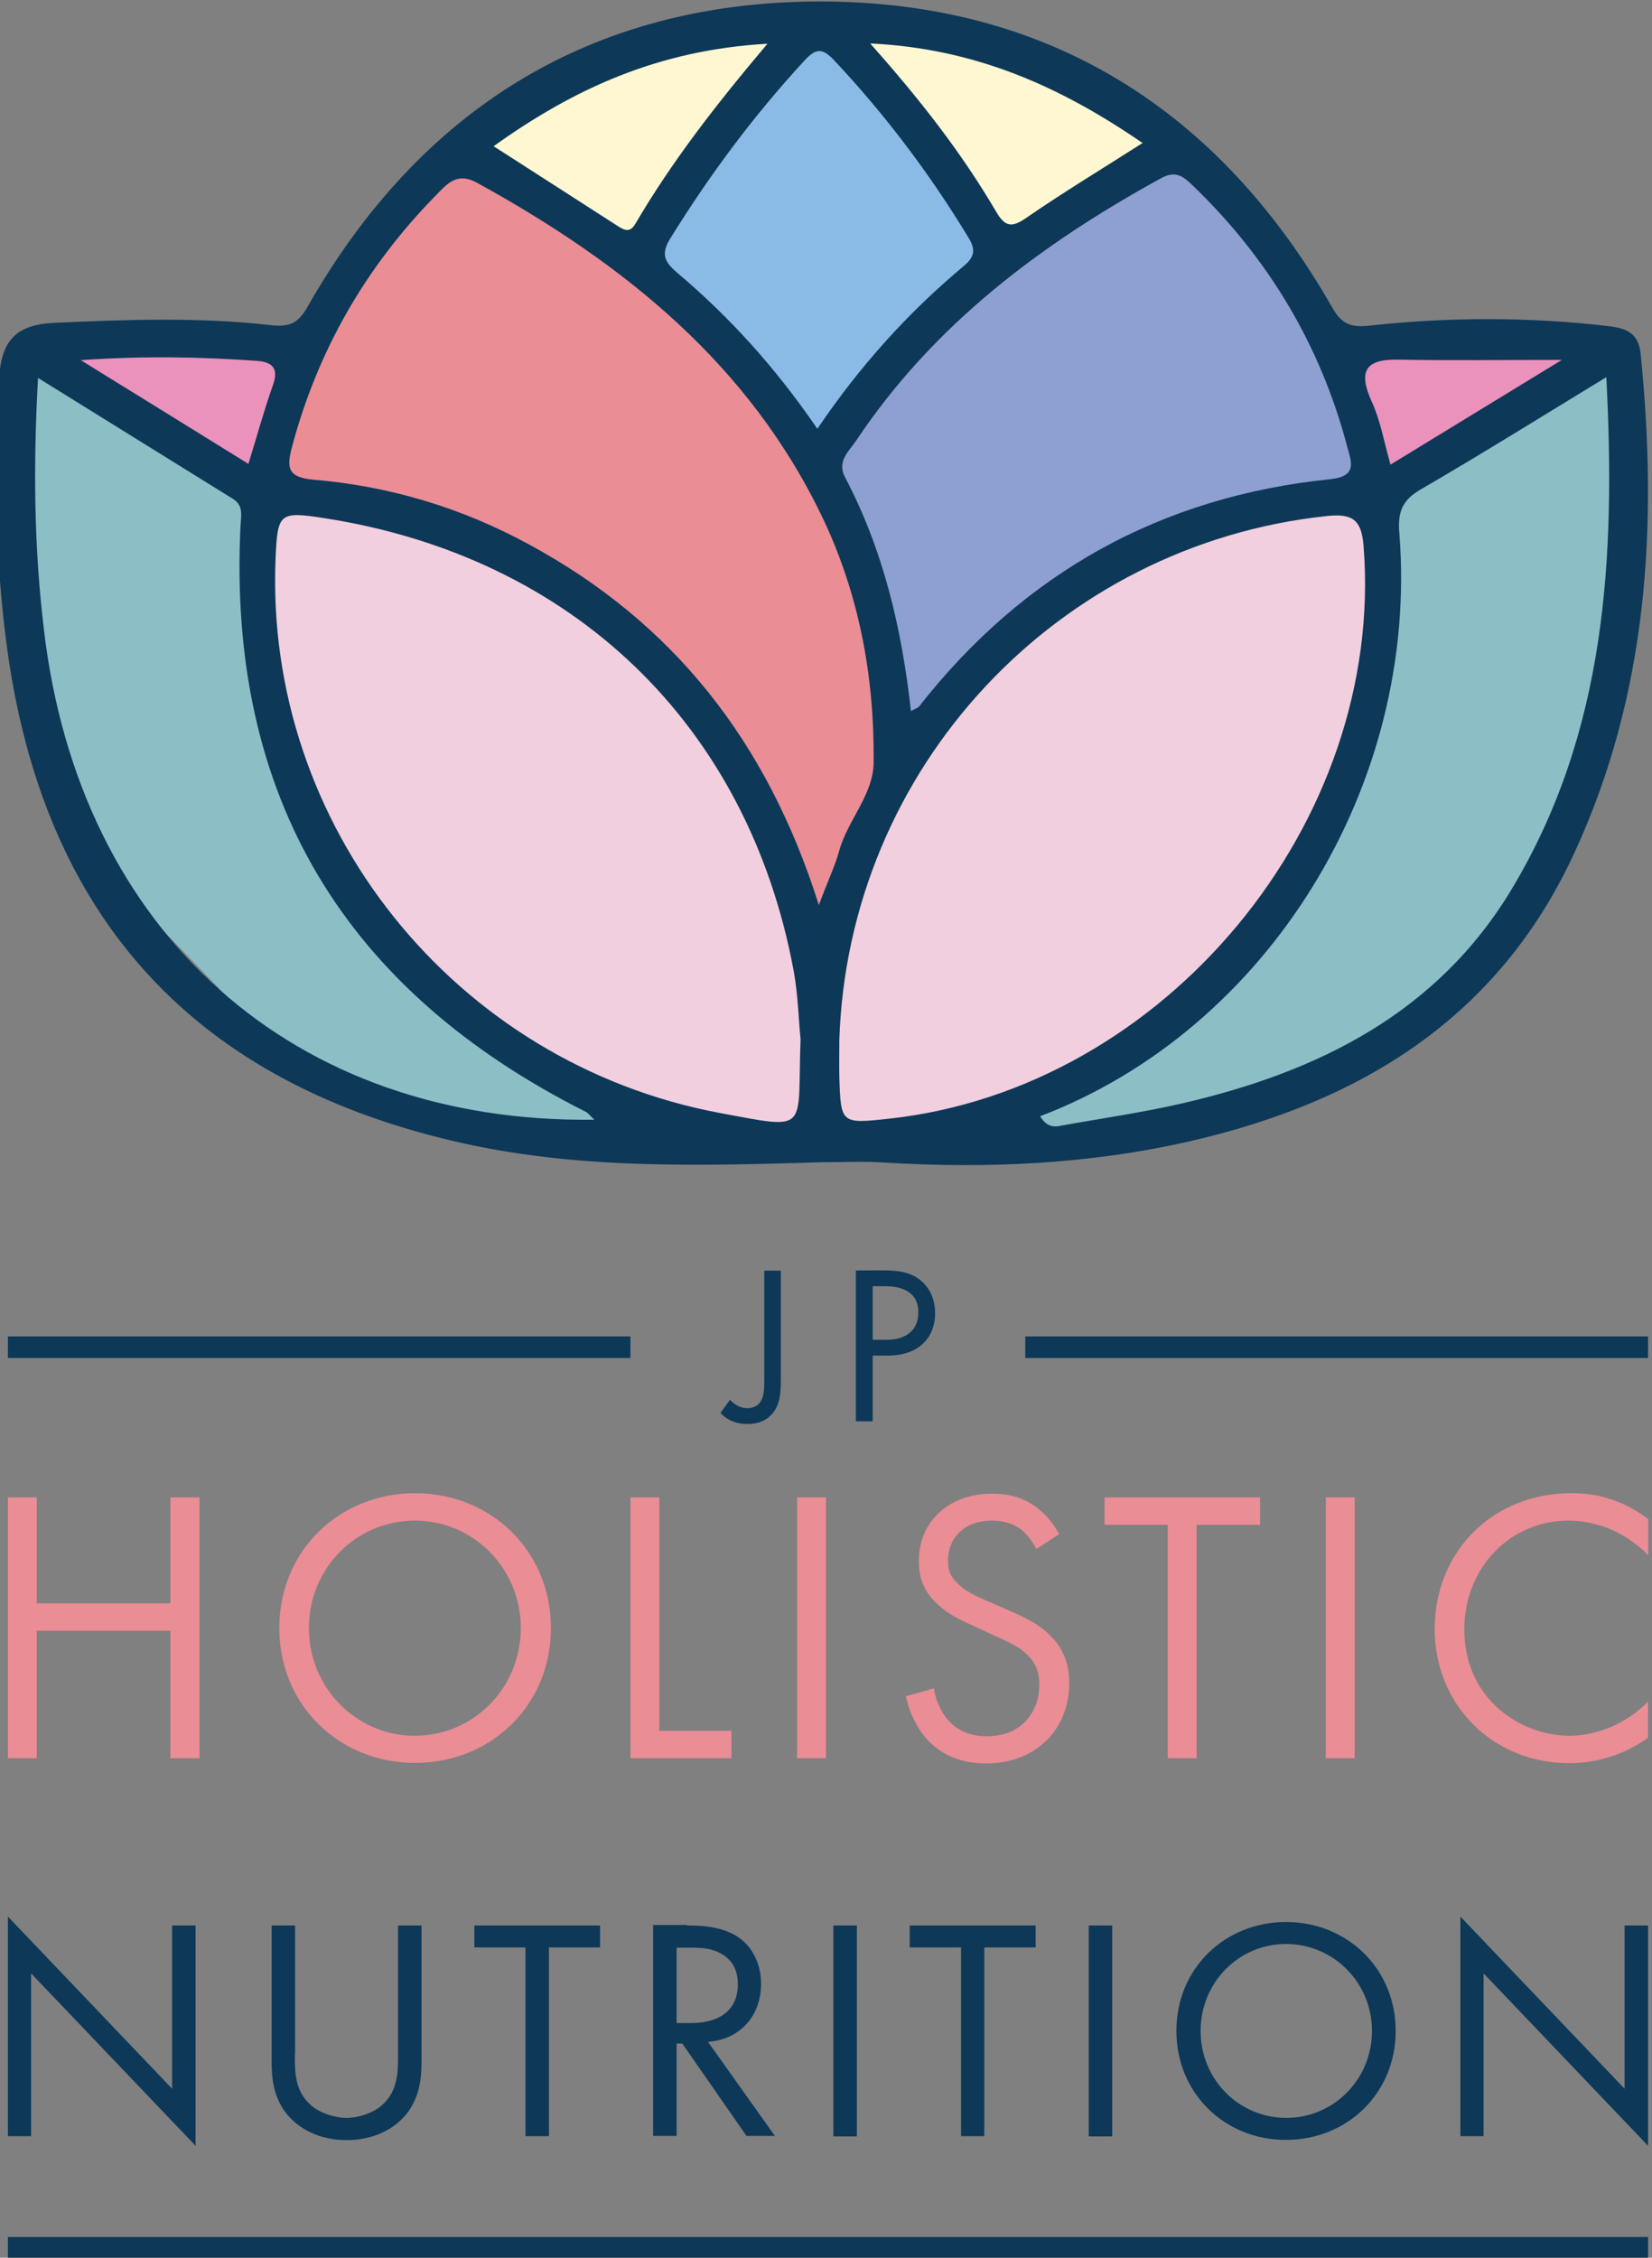 <?xml version="1.0" encoding="utf-8"?>
<!-- Generator: Adobe Illustrator 25.0.1, SVG Export Plug-In . SVG Version: 6.00 Build 0)  -->
<svg version="1.1" id="Layer_1" xmlns="http://www.w3.org/2000/svg" xmlns:xlink="http://www.w3.org/1999/xlink" x="0px" y="0px"
	 viewBox="0 0 669 914" style="enable-background:new 0 0 669 914;" xml:space="preserve">
<rect x="0" y="0" width="669" height="914" fill="#808080" stroke="none"/>
<style type="text/css">
	.st0{fill:#FFF7D2;}
	.st1{clip-path:url(#SVGID_2_);fill:#8DA0D1;}
	.st2{fill:#89BBE6;}
	.st3{fill:#EA8D95;}
	.st4{fill:#EA92BC;}
	.st5{fill:#F2CFDE;}
	.st6{fill:#8CBEC6;}
	.st7{clip-path:url(#SVGID_4_);fill:#0D3858;}
	.st8{clip-path:url(#SVGID_6_);fill:#EA8D95;}
	.st9{clip-path:url(#SVGID_8_);fill:#EA8D95;}
	.st10{clip-path:url(#SVGID_10_);fill:#EA8D95;}
	.st11{fill:#0D3858;}
	.st12{clip-path:url(#SVGID_12_);fill:#0D3858;}
	.st13{clip-path:url(#SVGID_14_);fill:#0D3858;}
	.st14{clip-path:url(#SVGID_16_);fill:#0D3858;}
	.st15{clip-path:url(#SVGID_18_);fill:none;stroke:#0D3858;stroke-width:8.736;stroke-miterlimit:10;}
	.st16{clip-path:url(#SVGID_18_);fill:#0D3858;}
</style>
<polygon class="st0" points="192.1,55.4 253.1,23.5 307.3,9.7 319.6,12.6 387.1,12.6 466.4,50.4 421.2,179.3 255.3,201.9 
	188.9,100.2 "/>
<g>
	<defs>
		<rect id="SVGID_1_" x="-1.6" y="0.6" width="669" height="913.7"/>
	</defs>
	<clipPath id="SVGID_2_">
		<use xlink:href="#SVGID_1_"  style="overflow:visible;"/>
	</clipPath>
	<path class="st1" d="M328.6,187.8l78.9-86.6L472.2,62l29.8,24l40.8,53l24.1,59.6c0,0-88.3,93.7-90.4,96.6
		c-2.1,2.9-119,46.7-119,46.7s-50.1-72.1-50.1-80.1C307.3,253.7,328.6,187.8,328.6,187.8"/>
</g>
<polygon class="st2" points="258.6,97.1 328.6,12.6 352.4,17.6 366.8,48.9 393.9,76.5 407.5,101.2 368.4,139.7 328.6,187.8 
	253.1,133.2 "/>
<polygon class="st3" points="113.1,197.1 117.1,140.4 178.8,62 223,85.2 290.9,134.6 334.5,188.1 363.6,264.6 363.6,304.4 
	328.6,388.1 210.9,354 "/>
<polygon class="st4" points="542.8,139 555.5,197.1 601.4,173.6 651.7,144.7 629.4,136.1 576,136.1 "/>
<polygon class="st5" points="113.1,197.1 192.1,219.3 243,248.7 296.2,300.2 324.2,366.4 328.6,388.1 346.9,356.9 371.9,303.2 
	425.7,242.8 478.8,219.3 531.6,200.7 561.5,208.5 561.5,250.8 536.9,337.2 478.8,408.1 404.1,456.2 328.6,463.6 258.6,449.8 
	199.8,420.8 149.7,370.7 113.1,303.2 101.8,237 "/>
<polygon class="st6" points="9.5,276.2 41.2,351 117.1,429.5 240.7,467.2 264.5,456.2 162,390.3 109.9,287.9 101.8,198.5 9.5,144.7 
	"/>
<polygon class="st6" points="659.1,144.7 566.9,198.5 558.7,287.9 506.6,390.3 404.1,456.2 427.9,467.3 551.5,429.5 627.4,351 
	659.1,276.2 "/>
<polygon class="st4" points="27,139.7 98.1,139.7 117.1,140.4 113.1,166.8 101.8,198.5 72.1,181.2 32.7,158.2 17.5,144.7 "/>
<g>
	<defs>
		<rect id="SVGID_3_" x="-1.6" y="0.6" width="669" height="913.7"/>
	</defs>
	<clipPath id="SVGID_4_">
		<use xlink:href="#SVGID_3_"  style="overflow:visible;"/>
	</clipPath>
	<path class="st7" d="M100.6,187.8c3.6-11.7,6.4-21.9,9.9-31.8c2.4-6.6,0.1-9.4-6.3-9.9c-22.7-1.6-45.4-2.1-71.5-0.3
		C57,160.8,78.2,173.9,100.6,187.8 M563.1,188.1c22.6-13.8,44.4-27.1,69.4-42.4c-25,0-45.5,0.3-66.1-0.1c-13.7-0.3-16.4,4.8-10.9,17
		C559,170.2,560.4,178.6,563.1,188.1 M352.4,17.6c20.3,22.8,37.1,44.4,51,68.1c3.8,6.5,6.6,6.4,12.5,2.3
		c14.8-10.2,30.2-19.5,46.8-30.1C429.8,35.3,395.3,19.6,352.4,17.6 M310.8,17.7c-44.1,2.5-78.4,18.2-110.9,41.5
		c17.4,11.2,33.7,21.6,50.1,32.2c2.8,1.8,5.1,3,7.3-0.8C271.9,65.7,289.5,42.9,310.8,17.7 M331,173.6c17.4-25.7,36.9-47.2,59.4-66
		c4.4-3.7,4.7-6.7,1.8-11.4c-15.7-25.9-33.8-49.9-54.6-72c-4.7-4.9-7.3-4.6-11.8,0.3c-20.6,22.3-38.5,46.4-54.4,72.1
		c-3.9,6.3-2.2,9.5,2.7,13.7C295.3,128.2,313.9,148.6,331,173.6 M240.7,453.3c-2-1.9-2.6-2.7-3.3-3.1
		c-97.7-49.1-145.4-127.5-140-237.4c0.2-4,1.3-8.1-3-10.8c-25.8-16-51.6-32-79-49c-2,36-1.6,69,2.4,102
		C32.1,377.2,118.6,454.9,240.7,453.3 M650.5,152.7c-27.1,16.5-50.8,31.3-75.1,45.4c-7.6,4.4-9.5,9.2-8.7,18
		c8,101.8-53.3,200.7-145.5,235.8c1.7,2.8,4,4.6,7.4,4c16.7-3,33.5-5.4,50.1-9.2c55.1-12.7,103.5-36.6,133.7-87.1
		C650.1,296.6,654.4,227.1,650.5,152.7 M368.9,287.9c1.7-1,2.8-1.3,3.3-1.9c42.5-54.2,98.1-85,166.5-92c11.2-1.2,8.5-7,6.9-13.1
		c-10.9-41.3-32.1-76.6-62.9-106.1c-4-3.8-6.9-5.8-12.8-2.5c-48.6,26.7-92,59.3-123.2,106.1c-2.9,4.3-7.9,8.3-4.5,14.8
		C357.7,222.6,365.2,254.5,368.9,287.9 M331.6,366.4c3.7-9.9,6.5-15.7,8.2-21.8c3.4-12.6,13.9-22.7,14-36.1
		c0.3-34.1-5.7-67.1-20.3-98.1C303.7,147.5,252.5,106.6,193.2,74c-8.2-4.5-12.2,0.5-16.6,5c-28.4,28.9-48,62.9-58.4,102.1
		c-2.1,8.1-1.9,12.2,8.8,13.1c30.8,2.6,60.1,11.4,87.4,26.3C272.3,251.9,310.6,299.8,331.6,366.4 M339.9,421c0,5-0.1,10,0,15.1
		c0.6,18.8,0.7,18.9,20,16.8c111.9-12.1,201.1-120,192.3-231.8c-0.8-10.7-4.5-13.3-14.8-12.2C427.9,220.5,343.5,311,339.9,421
		 M324.2,420.7c-0.8-7.7-1-17.9-2.8-27.7c-18.5-99.6-89.5-167.8-190.5-183.3c-17.7-2.7-18.5-2-19.3,16.2
		c-4.6,108,72.2,204.5,180,224.7C328.4,457.4,322.8,458.2,324.2,420.7 M333.4,470.5c-48.3,1.4-96.4,3-144.2-7.3
		C79.2,439.3,17.2,372,2.6,260.4c-4.6-35.5-5.2-71-3-106.8c0.9-15.4,6.4-22.1,22.3-22.9c29.2-1.3,58.3-2.4,87.4,0.9
		c7.7,0.9,11.4-0.5,15.3-7.5C170.2,44,239.6,0.9,331.4,0.6C424,0.4,493.6,44.1,539.5,124.5c4.1,7.2,8,8.1,15.4,7.3
		c32.1-3.5,64.2-3.5,96.3,0.2c7.3,0.9,12.3,2.7,13.2,11.2c7,69.5,3,137.6-26.9,202.2c-30.8,66.8-86.6,100.8-155.6,116.6
		c-41,9.4-82.6,11.2-124.5,8.6C349.5,470.1,341.4,470.5,333.4,470.5"/>
</g>
<polygon class="st3" points="69,606.2 69,649.1 14.9,649.1 14.9,606.2 3.2,606.2 3.2,711.8 14.9,711.8 14.9,660.2 69,660.2 
	69,711.8 80.8,711.8 80.8,606.2 "/>
<g>
	<defs>
		<rect id="SVGID_5_" x="-1.6" y="0.6" width="669" height="913.7"/>
	</defs>
	<clipPath id="SVGID_6_">
		<use xlink:href="#SVGID_5_"  style="overflow:visible;"/>
	</clipPath>
	<path class="st8" d="M125.1,659.1c0,24.2,19.2,43.6,42.9,43.6s42.9-19.3,42.9-43.6c0-24.2-19.2-43.5-42.9-43.5
		S125.1,634.8,125.1,659.1 M113.1,659.1c0-31.5,24.5-54.6,55-54.6s55,23.1,55,54.6c0,31.4-24.4,54.6-55,54.6
		S113.1,690.4,113.1,659.1"/>
</g>
<polygon class="st3" points="267,606.2 267,700.7 296.2,700.7 296.2,711.8 255.3,711.8 255.3,606.2 "/>
<rect x="322.8" y="606.2" class="st3" width="11.7" height="105.6"/>
<g>
	<defs>
		<rect id="SVGID_7_" x="-1.6" y="0.6" width="669" height="913.7"/>
	</defs>
	<clipPath id="SVGID_8_">
		<use xlink:href="#SVGID_7_"  style="overflow:visible;"/>
	</clipPath>
	<path class="st9" d="M419.7,627.1c-1.4-2.8-3.8-6-6.2-7.9c-2.1-1.6-5.9-3.6-11.9-3.6c-10.5,0-17.7,6.5-17.7,16.3
		c0,4.1,1.1,6.5,4,9.2c3.2,3.2,7.1,4.9,11.1,6.7l10.1,4.4c6.2,2.7,11.9,5.5,16.3,10c5.4,5.4,7.6,11.6,7.6,19.2
		c0,19.5-14.4,32.5-33.4,32.5c-7,0-15.7-1.4-23-8.5c-5.2-5.1-8.4-12.4-9.8-18.7l11.4-3.2c0.8,5.6,3.3,10.3,6.3,13.5
		c4.6,4.6,9.8,5.9,15.2,5.9c14.4,0,21.2-10.3,21.2-20.9c0-4.8-1.4-8.9-5.2-12.4c-3-2.9-7.1-4.8-12.7-7.3l-9.5-4.4
		c-4.1-1.9-9.3-4.1-14.1-8.7c-4.6-4.4-7.3-9.3-7.3-17.3c0-16.3,12.5-27.2,29.6-27.2c6.5,0,11.7,1.3,16.9,4.7
		c4.3,2.9,7.9,7.1,10.3,11.7L419.7,627.1z"/>
</g>
<polygon class="st3" points="484.6,617.3 484.6,711.8 472.9,711.8 472.9,617.3 447.3,617.3 447.3,606.2 510.3,606.2 510.3,617.3 "/>
<rect x="536.9" y="606.2" class="st3" width="11.7" height="105.6"/>
<g>
	<defs>
		<rect id="SVGID_9_" x="-1.6" y="0.6" width="669" height="913.7"/>
	</defs>
	<clipPath id="SVGID_10_">
		<use xlink:href="#SVGID_9_"  style="overflow:visible;"/>
	</clipPath>
	<path class="st10" d="M667.4,629.5c-3.3-3.3-8.4-7.3-13.8-9.8c-5.5-2.5-12-4.1-18.2-4.1c-24.4,0-42.4,19.6-42.4,44
		c0,28.7,23.3,43.1,42.6,43.1c7.1,0,14.1-2.1,19.6-4.9c6-3,10.3-7,12.2-8.9v14.6c-11.7,8.4-23.9,10.3-31.8,10.3
		c-31.3,0-54.6-23.8-54.6-54.3c0-31.5,23.6-55,55.3-55c6.3,0,18.5,0.8,31.2,10.5V629.5z"/>
</g>
<polygon class="st11" points="3.2,864.8 12.6,864.8 12.6,798.9 79.2,868.7 79.2,779.5 69.7,779.5 69.7,845.6 3.2,775.9 "/>
<g>
	<defs>
		<rect id="SVGID_11_" x="-1.6" y="0.6" width="669" height="913.7"/>
	</defs>
	<clipPath id="SVGID_12_">
		<use xlink:href="#SVGID_11_"  style="overflow:visible;"/>
	</clipPath>
	<path class="st12" d="M119.4,831.8c0,7.2,0,15,6.8,20.7c3.4,2.9,9.3,4.9,14.1,4.9c4.7,0,10.6-1.9,14.1-4.9
		c6.8-5.8,6.8-13.6,6.8-20.7v-52.3h9.5v54.9c0,7.2-0.8,14.1-5.4,20.5c-5.1,7-14.1,11.5-24.9,11.5c-10.9,0-19.8-4.5-25-11.5
		c-4.6-6.4-5.4-13.3-5.4-20.5v-54.9h9.5V831.8z"/>
</g>
<polygon class="st11" points="222.3,788.4 222.3,864.8 212.8,864.8 212.8,788.4 192.1,788.4 192.1,779.5 243,779.5 243,788.4 "/>
<g>
	<defs>
		<rect id="SVGID_13_" x="-1.6" y="0.6" width="669" height="913.7"/>
	</defs>
	<clipPath id="SVGID_14_">
		<use xlink:href="#SVGID_13_"  style="overflow:visible;"/>
	</clipPath>
	<path class="st13" d="M274,819h6c11.8,0,18.8-5.6,18.8-15.6c0-4.7-1.4-9.5-6.8-12.5c-3.8-2.2-8.2-2.4-12.3-2.4H274V819z
		 M278.2,779.5c5.8,0,14.3,0.4,20.7,4.7c5,3.3,9.3,9.9,9.3,18.9c0,13.1-8.6,22.6-21.5,23.5l27.1,38.1h-11.5l-26-37.4H274v37.4h-9.5
		v-85.4H278.2z"/>
</g>
<rect x="337.5" y="779.5" class="st11" width="9.5" height="85.4"/>
<polygon class="st11" points="398.6,788.4 398.6,864.8 389.2,864.8 389.2,788.4 368.4,788.4 368.4,779.5 419.4,779.5 419.4,788.4 
	"/>
<rect x="440.9" y="779.5" class="st11" width="9.5" height="85.4"/>
<g>
	<defs>
		<rect id="SVGID_15_" x="-1.6" y="0.6" width="669" height="913.7"/>
	</defs>
	<clipPath id="SVGID_16_">
		<use xlink:href="#SVGID_15_"  style="overflow:visible;"/>
	</clipPath>
	<path class="st14" d="M486.2,822.2c0,19.6,15.5,35.2,34.7,35.2c19.2,0,34.7-15.6,34.7-35.2S540,787,520.8,787
		C501.6,787,486.2,802.6,486.2,822.2 M476.4,822.2c0-25.5,19.8-44.1,44.4-44.1s44.4,18.7,44.4,44.1c0,25.3-19.7,44.1-44.4,44.1
		C496.1,866.4,476.4,847.5,476.4,822.2"/>
</g>
<polygon class="st11" points="591.4,864.8 600.8,864.8 600.8,798.9 667.4,868.7 667.4,779.5 657.9,779.5 657.9,845.6 591.4,775.9 
	"/>
<g>
	<defs>
		<rect id="SVGID_17_" x="-1.6" y="0.6" width="669" height="913.7"/>
	</defs>
	<clipPath id="SVGID_18_">
		<use xlink:href="#SVGID_17_"  style="overflow:visible;"/>
	</clipPath>
	<line class="st15" x1="255.3" y1="545.4" x2="3.2" y2="545.4"/>
	<line class="st15" x1="667.4" y1="545.4" x2="415.2" y2="545.4"/>
	<line class="st15" x1="667.4" y1="910" x2="3.2" y2="910"/>
	<path class="st16" d="M353.4,542.4h5.6c8.1,0,12.9-4,12.9-11.1c0-9.7-9.1-10.6-13.5-10.6h-5V542.4z M357.7,514.3
		c6.1,0,11.3,0.7,15.4,4.3c4.5,3.8,5.6,9.3,5.6,13.1c0,8.6-5.4,17.1-19.3,17.1h-6v26.6h-6.8v-61.1H357.7z"/>
	<path class="st16" d="M316.2,514.3v44c0,5-0.1,10.5-3.8,14.4c-2.1,2.3-5.2,3.8-9.7,3.8c-4.4,0-8.1-1.4-10.9-4.5l3.8-5.3
		c2,2.2,4.7,3.4,7,3.4c1.8,0,3.5-0.6,4.6-1.7c2.3-2.3,2.3-6.1,2.3-9.9v-44.1H316.2z"/>
</g>
</svg>
